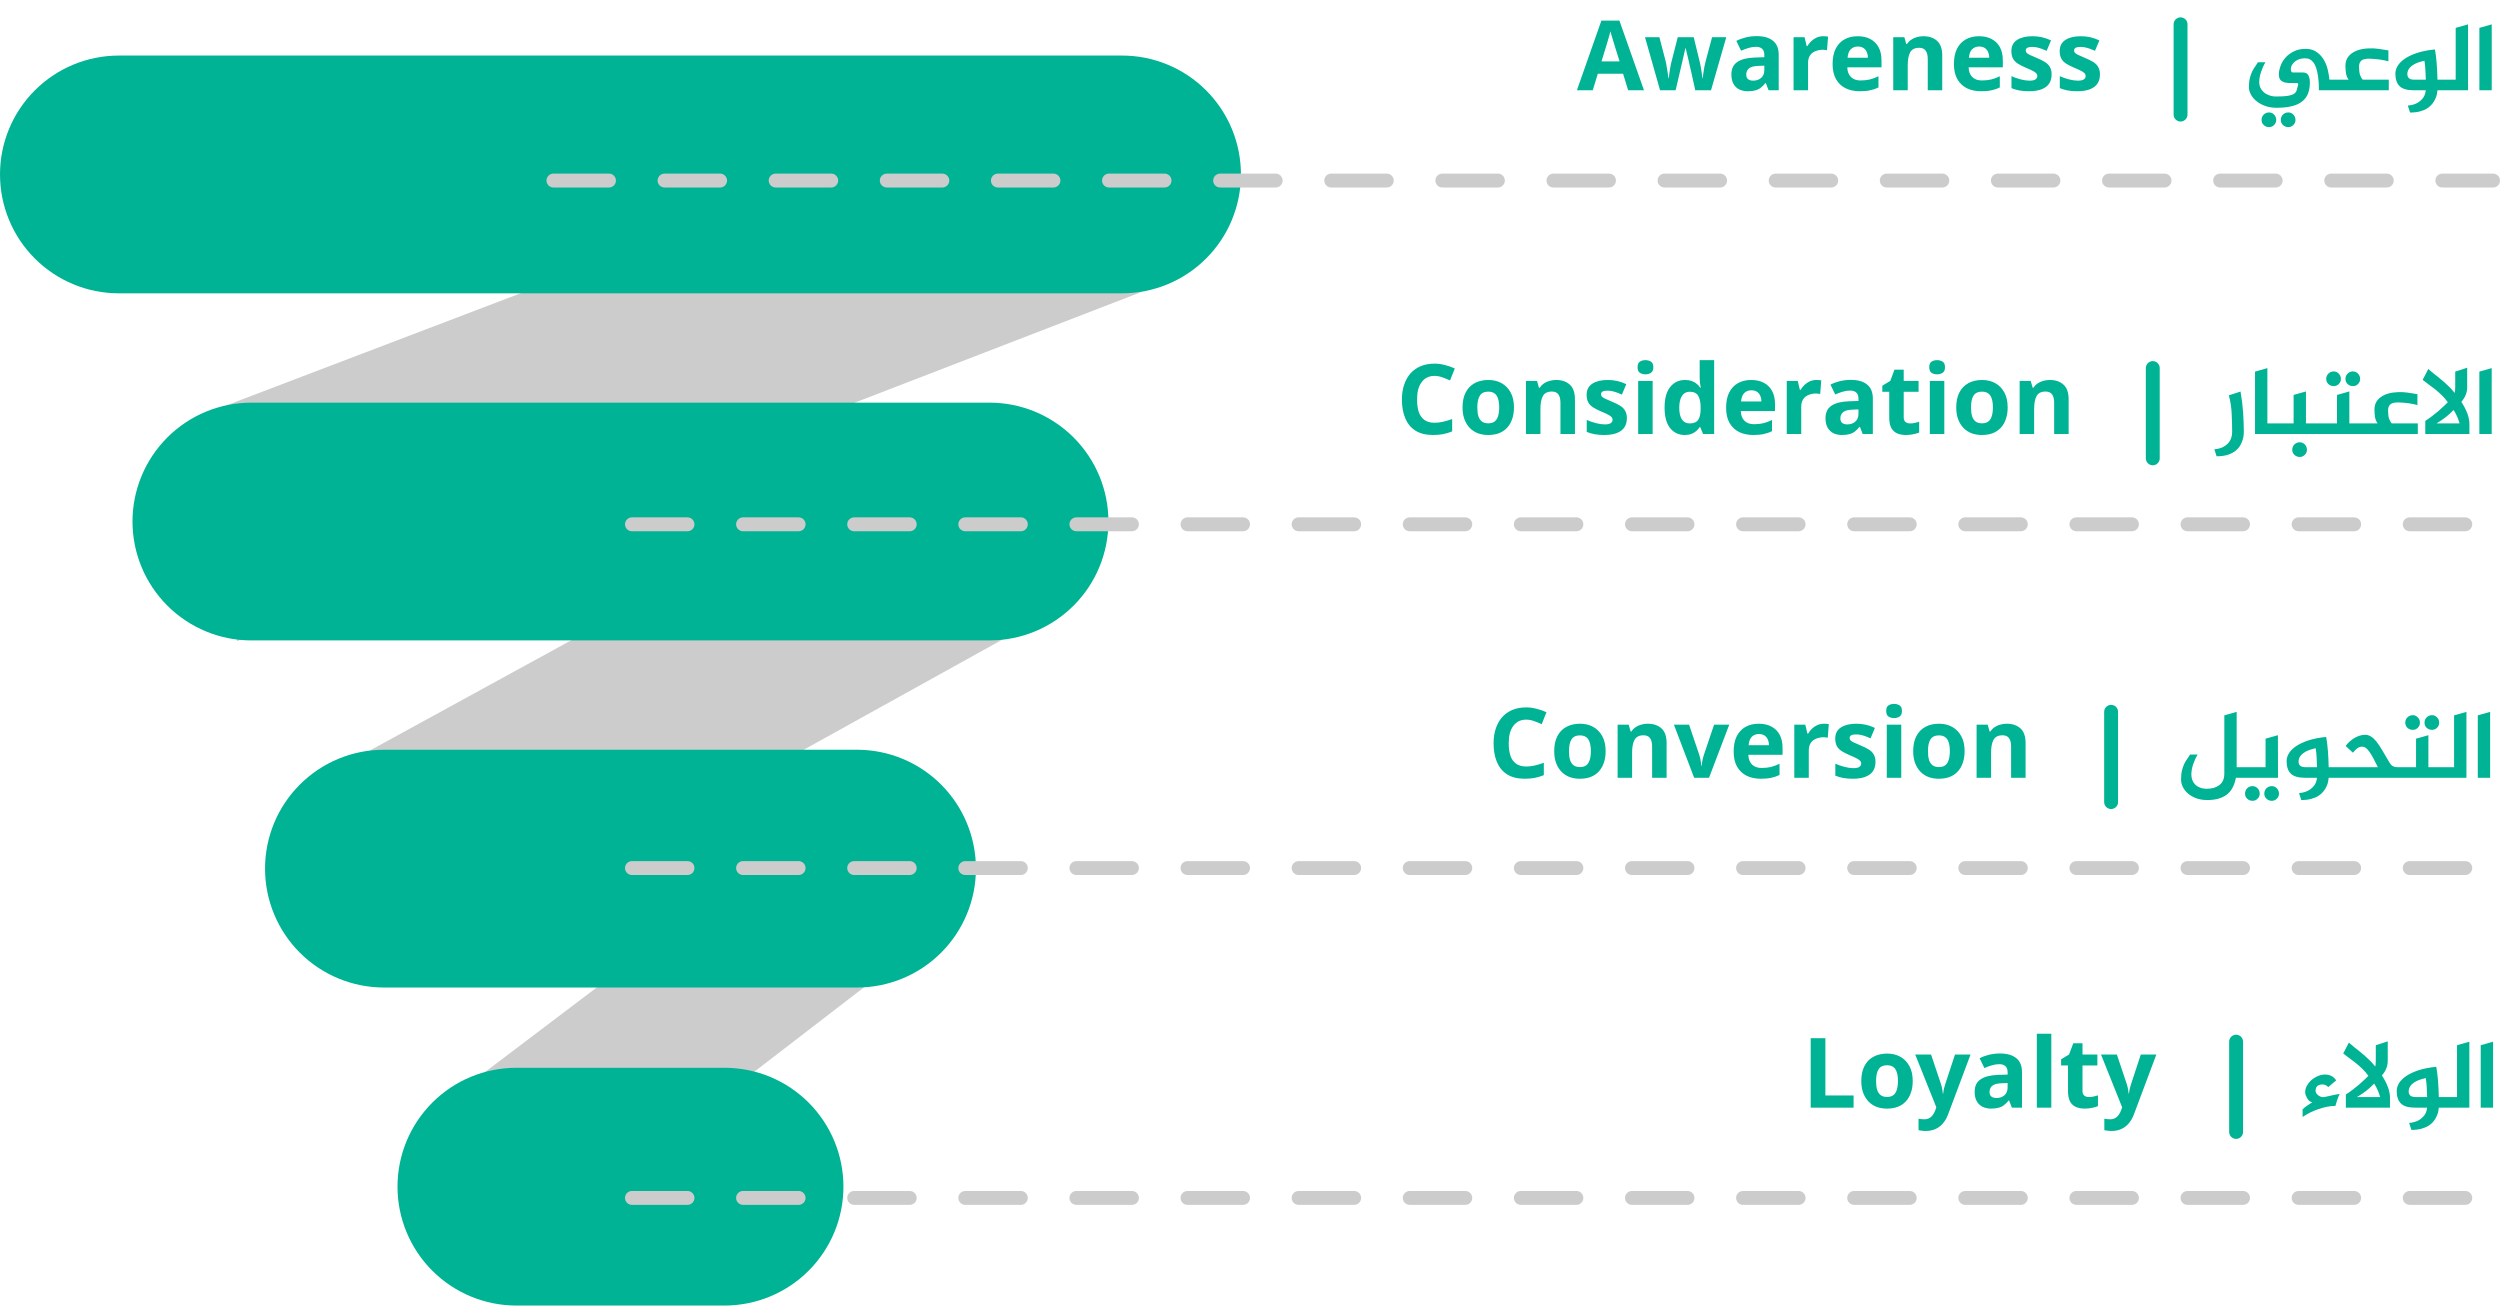 <?xml version="1.0" encoding="UTF-8"?>
<svg xmlns="http://www.w3.org/2000/svg" width="360" height="188" viewBox="0 0 360 188" fill="none">
  <g clip-path="url(#clip0_392_9524)">
    <path d="M163.665 8.428L30.889 59.028L34.123 92.317L164.236 42.098C164.236 42.098 163.785 8.546 163.665 8.428Z" fill="#CCCCCC"></path>
    <path d="M144.245 58.267L51.813 108.867L54.064 142.156L144.643 91.937C144.643 91.937 144.329 58.385 144.245 58.267Z" fill="#CCCCCC"></path>
    <path d="M125.193 112.481L69.695 154.484L71.047 183.245L125.43 141.395C125.43 141.395 125.242 112.576 125.193 112.481Z" fill="#CCCCCC"></path>
    <path d="M17.12 42.24H161.575C166.115 42.24 170.47 40.437 173.681 37.226C176.891 34.015 178.695 29.661 178.695 25.12C178.695 20.58 176.891 16.225 173.681 13.014C170.47 9.804 166.115 8 161.575 8H17.12C12.58 8 8.225 9.804 5.014 13.014C1.804 16.225 0 20.58 0 25.12C0 29.661 1.804 34.015 5.014 37.226C8.225 40.437 12.58 42.24 17.12 42.24Z" fill="#00B395"></path>
    <path d="M36.2 92.222H142.493C147.034 92.222 151.389 90.418 154.599 87.207C157.81 83.997 159.614 79.642 159.614 75.102C159.614 70.561 157.81 66.207 154.599 62.996C151.389 59.785 147.034 57.981 142.493 57.981H36.2C31.659 57.981 27.305 59.785 24.094 62.996C20.883 66.207 19.08 70.561 19.08 75.102C19.08 79.642 20.883 83.997 24.094 87.207C27.305 90.418 31.659 92.222 36.2 92.222Z" fill="#00B395"></path>
    <path d="M55.285 142.203H123.414C127.955 142.203 132.309 140.4 135.52 137.189C138.73 133.978 140.534 129.624 140.534 125.083C140.534 120.543 138.73 116.188 135.52 112.977C132.309 109.767 127.955 107.963 123.414 107.963H55.285C50.744 107.963 46.39 109.767 43.179 112.977C39.968 116.188 38.165 120.543 38.165 125.083C38.165 129.624 39.968 133.978 43.179 137.189C46.39 140.4 50.744 142.203 55.285 142.203Z" fill="#00B395"></path>
    <path d="M74.361 188H104.334C108.875 188 113.23 186.196 116.44 182.986C119.651 179.775 121.455 175.421 121.455 170.88C121.455 166.339 119.651 161.985 116.44 158.774C113.23 155.563 108.875 153.76 104.334 153.76H74.361C69.82 153.76 65.466 155.563 62.255 158.774C59.044 161.985 57.24 166.339 57.24 170.88C57.24 175.421 59.044 179.775 62.255 182.986C65.466 186.196 69.82 188 74.361 188Z" fill="#00B395"></path>
  </g>
  <path d="M234.452 13L233.724 10.62H230.084L229.356 13H227.074L230.602 2.962H233.192L236.734 13H234.452ZM232.492 6.518C232.446 6.359 232.385 6.159 232.31 5.916C232.236 5.673 232.161 5.426 232.086 5.174C232.012 4.922 231.951 4.703 231.904 4.516C231.858 4.703 231.792 4.936 231.708 5.216C231.634 5.487 231.559 5.748 231.484 6C231.419 6.243 231.368 6.415 231.33 6.518L230.616 8.842H233.22L232.492 6.518ZM243.53 10.326C243.493 10.167 243.437 9.934 243.362 9.626C243.297 9.309 243.222 8.973 243.138 8.618C243.054 8.254 242.975 7.923 242.9 7.624C242.826 7.316 242.774 7.092 242.746 6.952H242.69C242.662 7.092 242.611 7.316 242.536 7.624C242.471 7.923 242.396 8.254 242.312 8.618C242.228 8.973 242.149 9.309 242.074 9.626C242 9.943 241.944 10.186 241.906 10.354L241.29 13H239.05L236.88 5.356H238.952L239.834 8.744C239.9 8.977 239.956 9.257 240.002 9.584C240.058 9.911 240.11 10.228 240.156 10.536C240.203 10.835 240.236 11.073 240.254 11.25H240.31C240.32 11.119 240.338 10.947 240.366 10.732C240.394 10.508 240.427 10.279 240.464 10.046C240.511 9.813 240.548 9.603 240.576 9.416C240.614 9.22 240.642 9.089 240.66 9.024L241.598 5.356H243.894L244.79 9.024C244.828 9.155 244.87 9.365 244.916 9.654C244.972 9.943 245.019 10.237 245.056 10.536C245.103 10.835 245.126 11.073 245.126 11.25H245.182C245.201 11.091 245.234 10.863 245.28 10.564C245.327 10.256 245.378 9.934 245.434 9.598C245.5 9.262 245.565 8.977 245.63 8.744L246.54 5.356H248.584L246.386 13H244.118L243.53 10.326ZM252.958 5.202C253.985 5.202 254.769 5.426 255.31 5.874C255.861 6.313 256.136 6.989 256.136 7.904V13H254.68L254.274 11.964H254.218C254.004 12.235 253.78 12.459 253.546 12.636C253.322 12.813 253.061 12.939 252.762 13.014C252.473 13.098 252.114 13.14 251.684 13.14C251.236 13.14 250.83 13.056 250.466 12.888C250.112 12.711 249.832 12.445 249.626 12.09C249.421 11.726 249.318 11.269 249.318 10.718C249.318 9.906 249.603 9.309 250.172 8.926C250.742 8.534 251.596 8.319 252.734 8.282L254.064 8.24V7.904C254.064 7.503 253.957 7.209 253.742 7.022C253.537 6.835 253.248 6.742 252.874 6.742C252.501 6.742 252.137 6.798 251.782 6.91C251.428 7.013 251.073 7.143 250.718 7.302L250.032 5.888C250.443 5.673 250.896 5.505 251.39 5.384C251.894 5.263 252.417 5.202 252.958 5.202ZM253.252 9.486C252.58 9.505 252.114 9.626 251.852 9.85C251.591 10.074 251.46 10.368 251.46 10.732C251.46 11.049 251.554 11.278 251.74 11.418C251.927 11.549 252.17 11.614 252.468 11.614C252.916 11.614 253.294 11.483 253.602 11.222C253.91 10.951 254.064 10.573 254.064 10.088V9.458L253.252 9.486ZM262.542 5.216C262.644 5.216 262.766 5.221 262.906 5.23C263.046 5.239 263.158 5.253 263.242 5.272L263.088 7.232C263.022 7.213 262.924 7.199 262.794 7.19C262.672 7.171 262.565 7.162 262.472 7.162C262.201 7.162 261.94 7.199 261.688 7.274C261.436 7.339 261.207 7.447 261.002 7.596C260.806 7.745 260.647 7.946 260.526 8.198C260.414 8.441 260.358 8.744 260.358 9.108V13H258.272V5.356H259.854L260.162 6.644H260.26C260.409 6.383 260.596 6.145 260.82 5.93C261.044 5.715 261.3 5.543 261.59 5.412C261.888 5.281 262.206 5.216 262.542 5.216ZM267.506 5.216C268.215 5.216 268.822 5.351 269.326 5.622C269.839 5.893 270.236 6.285 270.516 6.798C270.796 7.311 270.936 7.941 270.936 8.688V9.696H266.008C266.026 10.284 266.199 10.746 266.526 11.082C266.862 11.418 267.324 11.586 267.912 11.586C268.406 11.586 268.854 11.539 269.256 11.446C269.657 11.343 270.072 11.189 270.502 10.984V12.594C270.128 12.781 269.732 12.916 269.312 13C268.901 13.093 268.402 13.14 267.814 13.14C267.048 13.14 266.372 13 265.784 12.72C265.196 12.431 264.734 11.997 264.398 11.418C264.062 10.839 263.894 10.111 263.894 9.234C263.894 8.338 264.043 7.596 264.342 7.008C264.65 6.411 265.074 5.963 265.616 5.664C266.157 5.365 266.787 5.216 267.506 5.216ZM267.52 6.7C267.118 6.7 266.782 6.831 266.512 7.092C266.25 7.353 266.096 7.759 266.05 8.31H268.976C268.976 8.002 268.92 7.727 268.808 7.484C268.705 7.241 268.546 7.05 268.332 6.91C268.117 6.77 267.846 6.7 267.52 6.7ZM276.967 5.216C277.788 5.216 278.446 5.44 278.941 5.888C279.436 6.327 279.683 7.036 279.683 8.016V13H277.597V8.534C277.597 7.983 277.499 7.573 277.303 7.302C277.107 7.022 276.794 6.882 276.365 6.882C275.73 6.882 275.296 7.101 275.063 7.54C274.83 7.969 274.713 8.59 274.713 9.402V13H272.627V5.356H274.223L274.503 6.336H274.615C274.783 6.075 274.988 5.865 275.231 5.706C275.474 5.538 275.744 5.417 276.043 5.342C276.342 5.258 276.65 5.216 276.967 5.216ZM284.978 5.216C285.688 5.216 286.294 5.351 286.798 5.622C287.312 5.893 287.708 6.285 287.988 6.798C288.268 7.311 288.408 7.941 288.408 8.688V9.696H283.48C283.499 10.284 283.672 10.746 283.998 11.082C284.334 11.418 284.796 11.586 285.384 11.586C285.879 11.586 286.327 11.539 286.728 11.446C287.13 11.343 287.545 11.189 287.974 10.984V12.594C287.601 12.781 287.204 12.916 286.784 13C286.374 13.093 285.874 13.14 285.286 13.14C284.521 13.14 283.844 13 283.256 12.72C282.668 12.431 282.206 11.997 281.87 11.418C281.534 10.839 281.366 10.111 281.366 9.234C281.366 8.338 281.516 7.596 281.814 7.008C282.122 6.411 282.547 5.963 283.088 5.664C283.63 5.365 284.26 5.216 284.978 5.216ZM284.992 6.7C284.591 6.7 284.255 6.831 283.984 7.092C283.723 7.353 283.569 7.759 283.522 8.31H286.448C286.448 8.002 286.392 7.727 286.28 7.484C286.178 7.241 286.019 7.05 285.804 6.91C285.59 6.77 285.319 6.7 284.992 6.7ZM295.434 10.732C295.434 11.245 295.312 11.684 295.07 12.048C294.827 12.403 294.463 12.673 293.978 12.86C293.492 13.047 292.89 13.14 292.172 13.14C291.64 13.14 291.182 13.103 290.8 13.028C290.417 12.963 290.034 12.851 289.652 12.692V10.97C290.062 11.157 290.506 11.311 290.982 11.432C291.458 11.553 291.878 11.614 292.242 11.614C292.652 11.614 292.942 11.553 293.11 11.432C293.287 11.311 293.376 11.152 293.376 10.956C293.376 10.825 293.338 10.709 293.264 10.606C293.198 10.503 293.049 10.387 292.816 10.256C292.582 10.125 292.218 9.957 291.724 9.752C291.248 9.547 290.856 9.346 290.548 9.15C290.24 8.945 290.011 8.702 289.862 8.422C289.712 8.133 289.638 7.773 289.638 7.344C289.638 6.635 289.913 6.103 290.464 5.748C291.014 5.393 291.747 5.216 292.662 5.216C293.138 5.216 293.59 5.263 294.02 5.356C294.449 5.449 294.892 5.603 295.35 5.818L294.72 7.316C294.468 7.204 294.225 7.106 293.992 7.022C293.758 6.938 293.53 6.873 293.306 6.826C293.091 6.779 292.867 6.756 292.634 6.756C292.326 6.756 292.092 6.798 291.934 6.882C291.784 6.966 291.71 7.092 291.71 7.26C291.71 7.381 291.747 7.493 291.822 7.596C291.906 7.689 292.06 7.792 292.284 7.904C292.517 8.016 292.858 8.165 293.306 8.352C293.744 8.529 294.122 8.716 294.44 8.912C294.757 9.099 295 9.337 295.168 9.626C295.345 9.906 295.434 10.275 295.434 10.732ZM302.393 10.732C302.393 11.245 302.271 11.684 302.029 12.048C301.786 12.403 301.422 12.673 300.937 12.86C300.451 13.047 299.849 13.14 299.131 13.14C298.599 13.14 298.141 13.103 297.759 13.028C297.376 12.963 296.993 12.851 296.611 12.692V10.97C297.021 11.157 297.465 11.311 297.941 11.432C298.417 11.553 298.837 11.614 299.201 11.614C299.611 11.614 299.901 11.553 300.069 11.432C300.246 11.311 300.335 11.152 300.335 10.956C300.335 10.825 300.297 10.709 300.223 10.606C300.157 10.503 300.008 10.387 299.775 10.256C299.541 10.125 299.177 9.957 298.683 9.752C298.207 9.547 297.815 9.346 297.507 9.15C297.199 8.945 296.97 8.702 296.821 8.422C296.671 8.133 296.597 7.773 296.597 7.344C296.597 6.635 296.872 6.103 297.423 5.748C297.973 5.393 298.706 5.216 299.621 5.216C300.097 5.216 300.549 5.263 300.979 5.356C301.408 5.449 301.851 5.603 302.309 5.818L301.679 7.316C301.427 7.204 301.184 7.106 300.951 7.022C300.717 6.938 300.489 6.873 300.265 6.826C300.05 6.779 299.826 6.756 299.593 6.756C299.285 6.756 299.051 6.798 298.893 6.882C298.743 6.966 298.669 7.092 298.669 7.26C298.669 7.381 298.706 7.493 298.781 7.596C298.865 7.689 299.019 7.792 299.243 7.904C299.476 8.016 299.817 8.165 300.265 8.352C300.703 8.529 301.081 8.716 301.399 8.912C301.716 9.099 301.959 9.337 302.127 9.626C302.304 9.906 302.393 10.275 302.393 10.732Z" fill="#00B395"></path>
  <line x1="314" y1="3.5" x2="314" y2="16.5" stroke="#00B395" stroke-width="2" stroke-linecap="round"></line>
  <path d="M332.02 7.036C332.645 7.036 333.168 7.185 333.588 7.484C334.017 7.783 334.363 8.156 334.624 8.604C334.885 9.043 335.077 9.523 335.198 10.046C335.319 10.559 335.399 11.035 335.436 11.474H336.598V13H333.924C333.924 12.235 333.887 11.591 333.812 11.068C333.737 10.536 333.639 10.097 333.518 9.752C333.397 9.407 333.261 9.145 333.112 8.968C332.963 8.781 332.809 8.646 332.65 8.562C332.501 8.478 332.361 8.431 332.23 8.422C332.099 8.403 331.987 8.394 331.894 8.394C331.586 8.394 331.306 8.441 331.054 8.534C330.811 8.627 330.601 8.749 330.424 8.898C330.256 9.047 330.121 9.215 330.018 9.402C329.925 9.589 329.878 9.775 329.878 9.962C329.878 10.055 329.897 10.158 329.934 10.27C329.981 10.382 330.079 10.438 330.228 10.438H331.628C331.768 10.438 331.899 10.461 332.02 10.508C332.141 10.545 332.244 10.62 332.328 10.732C332.421 10.844 332.491 10.993 332.538 11.18C332.594 11.367 332.622 11.6 332.622 11.88C332.622 13.14 332.239 14.059 331.474 14.638C330.718 15.226 329.509 15.52 327.848 15.52C327.232 15.52 326.677 15.431 326.182 15.254C325.687 15.077 325.267 14.843 324.922 14.554C324.577 14.274 324.311 13.957 324.124 13.602C323.937 13.257 323.844 12.911 323.844 12.566C323.844 12.043 323.891 11.595 323.984 11.222C324.087 10.839 324.203 10.513 324.334 10.242C324.474 9.971 324.619 9.738 324.768 9.542C324.917 9.337 325.043 9.145 325.146 8.968H326.224C325.981 9.369 325.771 9.831 325.594 10.354C325.417 10.877 325.328 11.381 325.328 11.866C325.328 12.118 325.379 12.365 325.482 12.608C325.594 12.851 325.753 13.065 325.958 13.252C326.173 13.448 326.429 13.602 326.728 13.714C327.036 13.835 327.386 13.896 327.778 13.896C328.515 13.896 329.08 13.863 329.472 13.798C329.864 13.733 330.153 13.635 330.34 13.504C330.536 13.373 330.662 13.205 330.718 13C330.783 12.785 330.853 12.533 330.928 12.244C330.937 12.216 330.942 12.179 330.942 12.132C330.942 12.02 330.867 11.964 330.718 11.964H330.004C329.64 11.964 329.337 11.941 329.094 11.894C328.861 11.838 328.674 11.759 328.534 11.656C328.394 11.544 328.296 11.413 328.24 11.264C328.184 11.105 328.156 10.928 328.156 10.732C328.156 10.368 328.231 9.971 328.38 9.542C328.529 9.103 328.763 8.702 329.08 8.338C329.397 7.965 329.799 7.657 330.284 7.414C330.769 7.162 331.348 7.036 332.02 7.036ZM325.664 17.27C325.664 16.971 325.767 16.715 325.972 16.5C326.187 16.295 326.443 16.192 326.742 16.192C327.031 16.192 327.274 16.295 327.47 16.5C327.675 16.715 327.778 16.971 327.778 17.27C327.778 17.559 327.675 17.802 327.47 17.998C327.274 18.203 327.031 18.306 326.742 18.306C326.443 18.306 326.187 18.203 325.972 17.998C325.767 17.802 325.664 17.559 325.664 17.27ZM328.436 17.27C328.436 16.971 328.539 16.715 328.744 16.5C328.959 16.295 329.215 16.192 329.514 16.192C329.803 16.192 330.046 16.295 330.242 16.5C330.447 16.715 330.55 16.971 330.55 17.27C330.55 17.559 330.447 17.802 330.242 17.998C330.046 18.203 329.803 18.306 329.514 18.306C329.215 18.306 328.959 18.203 328.744 17.998C328.539 17.802 328.436 17.559 328.436 17.27ZM335.965 11.474H338.205C338.018 11.231 337.892 10.937 337.827 10.592C337.771 10.237 337.743 9.864 337.743 9.472C337.743 8.716 338.046 8.119 338.653 7.68C339.269 7.232 340.113 6.994 341.187 6.966C341.579 6.947 342.022 6.971 342.517 7.036C343.011 7.101 343.483 7.176 343.931 7.26V8.828C343.791 8.791 343.613 8.749 343.399 8.702C343.193 8.655 342.965 8.613 342.713 8.576C342.47 8.539 342.213 8.511 341.943 8.492C341.681 8.464 341.425 8.45 341.173 8.45C340.967 8.45 340.776 8.464 340.599 8.492C340.421 8.52 340.263 8.576 340.123 8.66C339.992 8.744 339.889 8.861 339.815 9.01C339.74 9.159 339.703 9.351 339.703 9.584C339.703 10.088 339.749 10.489 339.843 10.788C339.945 11.077 340.076 11.306 340.235 11.474H343.987V13H335.965V11.474ZM347.048 16.206L346.726 15.198C347.165 15.17 347.566 15.072 347.93 14.904C348.238 14.764 348.527 14.545 348.798 14.246C349.078 13.957 349.251 13.541 349.316 13H347.566C346.614 13 345.937 12.799 345.536 12.398C345.135 11.997 344.934 11.399 344.934 10.606C344.934 10.223 345.046 9.845 345.27 9.472C345.503 9.099 345.853 8.753 346.32 8.436C346.796 8.119 347.389 7.843 348.098 7.61C348.817 7.377 349.661 7.213 350.632 7.12C350.744 7.736 350.828 8.408 350.884 9.136C350.94 9.864 350.977 10.643 350.996 11.474H352.214V13H350.996C350.987 13.159 350.959 13.35 350.912 13.574C350.865 13.798 350.786 14.027 350.674 14.26C350.571 14.493 350.427 14.727 350.24 14.96C350.063 15.193 349.829 15.403 349.54 15.59C349.251 15.777 348.901 15.926 348.49 16.038C348.089 16.15 347.608 16.206 347.048 16.206ZM349.316 11.474C349.307 11.026 349.288 10.573 349.26 10.116C349.241 9.659 349.195 9.201 349.12 8.744C348.765 8.819 348.439 8.912 348.14 9.024C347.841 9.136 347.585 9.271 347.37 9.43C347.155 9.579 346.983 9.757 346.852 9.962C346.731 10.167 346.665 10.396 346.656 10.648C346.656 10.919 346.735 11.124 346.894 11.264C347.053 11.404 347.309 11.474 347.664 11.474H349.316ZM351.756 11.474H353.618V4.012L355.396 3.508V13H351.756V11.474ZM358.809 3.508V13H357.031V4.012L358.809 3.508Z" fill="#00B395"></path>
  <line x1="79.695" y1="26" x2="359" y2="26" stroke="#CCCCCC" stroke-width="2" stroke-linecap="round" stroke-dasharray="8 8"></line>
  <path d="M206.564 54.128C206.162 54.128 205.803 54.207 205.486 54.366C205.178 54.525 204.916 54.753 204.702 55.052C204.487 55.341 204.324 55.696 204.212 56.116C204.109 56.536 204.058 57.007 204.058 57.53C204.058 58.239 204.142 58.846 204.31 59.35C204.487 59.845 204.762 60.223 205.136 60.484C205.509 60.745 205.985 60.876 206.564 60.876C206.974 60.876 207.38 60.829 207.782 60.736C208.192 60.643 208.636 60.512 209.112 60.344V62.122C208.673 62.299 208.239 62.43 207.81 62.514C207.38 62.598 206.9 62.64 206.368 62.64C205.341 62.64 204.492 62.43 203.82 62.01C203.157 61.581 202.667 60.983 202.35 60.218C202.032 59.443 201.874 58.543 201.874 57.516C201.874 56.76 201.976 56.069 202.182 55.444C202.387 54.809 202.686 54.263 203.078 53.806C203.479 53.349 203.969 52.994 204.548 52.742C205.136 52.49 205.808 52.364 206.564 52.364C207.058 52.364 207.553 52.429 208.048 52.56C208.552 52.681 209.032 52.849 209.49 53.064L208.804 54.786C208.43 54.609 208.052 54.455 207.67 54.324C207.296 54.193 206.928 54.128 206.564 54.128ZM218.012 58.664C218.012 59.299 217.923 59.863 217.746 60.358C217.578 60.853 217.33 61.273 217.004 61.618C216.686 61.954 216.299 62.211 215.842 62.388C215.384 62.556 214.866 62.64 214.288 62.64C213.756 62.64 213.261 62.556 212.804 62.388C212.356 62.211 211.968 61.954 211.642 61.618C211.315 61.273 211.058 60.853 210.872 60.358C210.694 59.863 210.606 59.299 210.606 58.664C210.606 57.815 210.755 57.101 211.054 56.522C211.352 55.934 211.782 55.486 212.342 55.178C212.902 54.87 213.564 54.716 214.33 54.716C215.048 54.716 215.683 54.87 216.234 55.178C216.784 55.486 217.218 55.934 217.536 56.522C217.853 57.101 218.012 57.815 218.012 58.664ZM212.734 58.664C212.734 59.168 212.785 59.593 212.888 59.938C213 60.274 213.172 60.531 213.406 60.708C213.639 60.876 213.942 60.96 214.316 60.96C214.689 60.96 214.988 60.876 215.212 60.708C215.445 60.531 215.613 60.274 215.716 59.938C215.828 59.593 215.884 59.168 215.884 58.664C215.884 58.16 215.828 57.74 215.716 57.404C215.613 57.068 215.445 56.816 215.212 56.648C214.978 56.48 214.675 56.396 214.302 56.396C213.751 56.396 213.35 56.587 213.098 56.97C212.855 57.343 212.734 57.908 212.734 58.664ZM224.076 54.716C224.897 54.716 225.555 54.94 226.05 55.388C226.544 55.827 226.792 56.536 226.792 57.516V62.5H224.706V58.034C224.706 57.483 224.608 57.073 224.412 56.802C224.216 56.522 223.903 56.382 223.474 56.382C222.839 56.382 222.405 56.601 222.172 57.04C221.938 57.469 221.822 58.09 221.822 58.902V62.5H219.736V54.856H221.332L221.612 55.836H221.724C221.892 55.575 222.097 55.365 222.34 55.206C222.582 55.038 222.853 54.917 223.152 54.842C223.45 54.758 223.758 54.716 224.076 54.716ZM234.271 60.232C234.271 60.745 234.149 61.184 233.907 61.548C233.664 61.903 233.3 62.173 232.815 62.36C232.329 62.547 231.727 62.64 231.009 62.64C230.477 62.64 230.019 62.603 229.637 62.528C229.254 62.463 228.871 62.351 228.489 62.192V60.47C228.899 60.657 229.343 60.811 229.819 60.932C230.295 61.053 230.715 61.114 231.079 61.114C231.489 61.114 231.779 61.053 231.947 60.932C232.124 60.811 232.213 60.652 232.213 60.456C232.213 60.325 232.175 60.209 232.101 60.106C232.035 60.003 231.886 59.887 231.653 59.756C231.419 59.625 231.055 59.457 230.561 59.252C230.085 59.047 229.693 58.846 229.385 58.65C229.077 58.445 228.848 58.202 228.699 57.922C228.549 57.633 228.475 57.273 228.475 56.844C228.475 56.135 228.75 55.603 229.301 55.248C229.851 54.893 230.584 54.716 231.499 54.716C231.975 54.716 232.427 54.763 232.857 54.856C233.286 54.949 233.729 55.103 234.187 55.318L233.557 56.816C233.305 56.704 233.062 56.606 232.829 56.522C232.595 56.438 232.367 56.373 232.143 56.326C231.928 56.279 231.704 56.256 231.471 56.256C231.163 56.256 230.929 56.298 230.771 56.382C230.621 56.466 230.547 56.592 230.547 56.76C230.547 56.881 230.584 56.993 230.659 57.096C230.743 57.189 230.897 57.292 231.121 57.404C231.354 57.516 231.695 57.665 232.143 57.852C232.581 58.029 232.959 58.216 233.277 58.412C233.594 58.599 233.837 58.837 234.005 59.126C234.182 59.406 234.271 59.775 234.271 60.232ZM237.982 54.856V62.5H235.896V54.856H237.982ZM236.946 51.86C237.254 51.86 237.52 51.935 237.744 52.084C237.968 52.224 238.08 52.49 238.08 52.882C238.08 53.265 237.968 53.531 237.744 53.68C237.52 53.829 237.254 53.904 236.946 53.904C236.628 53.904 236.358 53.829 236.134 53.68C235.919 53.531 235.812 53.265 235.812 52.882C235.812 52.49 235.919 52.224 236.134 52.084C236.358 51.935 236.628 51.86 236.946 51.86ZM242.583 62.64C241.734 62.64 241.039 62.309 240.497 61.646C239.965 60.974 239.699 59.989 239.699 58.692C239.699 57.385 239.97 56.396 240.511 55.724C241.053 55.052 241.762 54.716 242.639 54.716C243.003 54.716 243.325 54.767 243.605 54.87C243.885 54.963 244.123 55.094 244.319 55.262C244.525 55.43 244.697 55.621 244.837 55.836H244.907C244.879 55.687 244.847 55.472 244.809 55.192C244.772 54.903 244.753 54.609 244.753 54.31V51.86H246.839V62.5H245.243L244.837 61.506H244.753C244.623 61.711 244.455 61.903 244.249 62.08C244.053 62.248 243.82 62.383 243.549 62.486C243.279 62.589 242.957 62.64 242.583 62.64ZM243.311 60.974C243.89 60.974 244.296 60.806 244.529 60.47C244.763 60.125 244.884 59.611 244.893 58.93V58.706C244.893 57.959 244.777 57.39 244.543 56.998C244.319 56.606 243.899 56.41 243.283 56.41C242.826 56.41 242.467 56.611 242.205 57.012C241.944 57.404 241.813 57.973 241.813 58.72C241.813 59.467 241.944 60.031 242.205 60.414C242.467 60.787 242.835 60.974 243.311 60.974ZM252.171 54.716C252.88 54.716 253.487 54.851 253.991 55.122C254.504 55.393 254.901 55.785 255.181 56.298C255.461 56.811 255.601 57.441 255.601 58.188V59.196H250.673C250.691 59.784 250.864 60.246 251.191 60.582C251.527 60.918 251.989 61.086 252.577 61.086C253.071 61.086 253.519 61.039 253.921 60.946C254.322 60.843 254.737 60.689 255.167 60.484V62.094C254.793 62.281 254.397 62.416 253.977 62.5C253.566 62.593 253.067 62.64 252.479 62.64C251.713 62.64 251.037 62.5 250.449 62.22C249.861 61.931 249.399 61.497 249.063 60.918C248.727 60.339 248.559 59.611 248.559 58.734C248.559 57.838 248.708 57.096 249.007 56.508C249.315 55.911 249.739 55.463 250.281 55.164C250.822 54.865 251.452 54.716 252.171 54.716ZM252.185 56.2C251.783 56.2 251.447 56.331 251.177 56.592C250.915 56.853 250.761 57.259 250.715 57.81H253.641C253.641 57.502 253.585 57.227 253.473 56.984C253.37 56.741 253.211 56.55 252.997 56.41C252.782 56.27 252.511 56.2 252.185 56.2ZM261.562 54.716C261.665 54.716 261.786 54.721 261.926 54.73C262.066 54.739 262.178 54.753 262.262 54.772L262.108 56.732C262.043 56.713 261.945 56.699 261.814 56.69C261.693 56.671 261.586 56.662 261.492 56.662C261.222 56.662 260.96 56.699 260.708 56.774C260.456 56.839 260.228 56.947 260.022 57.096C259.826 57.245 259.668 57.446 259.546 57.698C259.434 57.941 259.378 58.244 259.378 58.608V62.5H257.292V54.856H258.874L259.182 56.144H259.28C259.43 55.883 259.616 55.645 259.84 55.43C260.064 55.215 260.321 55.043 260.61 54.912C260.909 54.781 261.226 54.716 261.562 54.716ZM266.512 54.702C267.539 54.702 268.323 54.926 268.864 55.374C269.415 55.813 269.69 56.489 269.69 57.404V62.5H268.234L267.828 61.464H267.772C267.558 61.735 267.334 61.959 267.1 62.136C266.876 62.313 266.615 62.439 266.316 62.514C266.027 62.598 265.668 62.64 265.238 62.64C264.79 62.64 264.384 62.556 264.02 62.388C263.666 62.211 263.386 61.945 263.18 61.59C262.975 61.226 262.872 60.769 262.872 60.218C262.872 59.406 263.157 58.809 263.726 58.426C264.296 58.034 265.15 57.819 266.288 57.782L267.618 57.74V57.404C267.618 57.003 267.511 56.709 267.296 56.522C267.091 56.335 266.802 56.242 266.428 56.242C266.055 56.242 265.691 56.298 265.336 56.41C264.982 56.513 264.627 56.643 264.272 56.802L263.586 55.388C263.997 55.173 264.45 55.005 264.944 54.884C265.448 54.763 265.971 54.702 266.512 54.702ZM266.806 58.986C266.134 59.005 265.668 59.126 265.406 59.35C265.145 59.574 265.014 59.868 265.014 60.232C265.014 60.549 265.108 60.778 265.294 60.918C265.481 61.049 265.724 61.114 266.022 61.114C266.47 61.114 266.848 60.983 267.156 60.722C267.464 60.451 267.618 60.073 267.618 59.588V58.958L266.806 58.986ZM275.045 60.974C275.279 60.974 275.503 60.951 275.717 60.904C275.932 60.857 276.147 60.801 276.361 60.736V62.29C276.137 62.383 275.857 62.463 275.521 62.528C275.195 62.603 274.835 62.64 274.443 62.64C273.986 62.64 273.575 62.565 273.211 62.416C272.857 62.267 272.572 62.01 272.357 61.646C272.152 61.273 272.049 60.759 272.049 60.106V56.424H271.055V55.542L272.203 54.842L272.805 53.232H274.135V54.856H276.277V56.424H274.135V60.106C274.135 60.395 274.219 60.615 274.387 60.764C274.555 60.904 274.775 60.974 275.045 60.974ZM279.982 54.856V62.5H277.896V54.856H279.982ZM278.946 51.86C279.254 51.86 279.52 51.935 279.744 52.084C279.968 52.224 280.08 52.49 280.08 52.882C280.08 53.265 279.968 53.531 279.744 53.68C279.52 53.829 279.254 53.904 278.946 53.904C278.628 53.904 278.358 53.829 278.134 53.68C277.919 53.531 277.812 53.265 277.812 52.882C277.812 52.49 277.919 52.224 278.134 52.084C278.358 51.935 278.628 51.86 278.946 51.86ZM289.105 58.664C289.105 59.299 289.017 59.863 288.839 60.358C288.671 60.853 288.424 61.273 288.097 61.618C287.78 61.954 287.393 62.211 286.935 62.388C286.478 62.556 285.96 62.64 285.381 62.64C284.849 62.64 284.355 62.556 283.897 62.388C283.449 62.211 283.062 61.954 282.735 61.618C282.409 61.273 282.152 60.853 281.965 60.358C281.788 59.863 281.699 59.299 281.699 58.664C281.699 57.815 281.849 57.101 282.147 56.522C282.446 55.934 282.875 55.486 283.435 55.178C283.995 54.87 284.658 54.716 285.423 54.716C286.142 54.716 286.777 54.87 287.327 55.178C287.878 55.486 288.312 55.934 288.629 56.522C288.947 57.101 289.105 57.815 289.105 58.664ZM283.827 58.664C283.827 59.168 283.879 59.593 283.981 59.938C284.093 60.274 284.266 60.531 284.499 60.708C284.733 60.876 285.036 60.96 285.409 60.96C285.783 60.96 286.081 60.876 286.305 60.708C286.539 60.531 286.707 60.274 286.809 59.938C286.921 59.593 286.977 59.168 286.977 58.664C286.977 58.16 286.921 57.74 286.809 57.404C286.707 57.068 286.539 56.816 286.305 56.648C286.072 56.48 285.769 56.396 285.395 56.396C284.845 56.396 284.443 56.587 284.191 56.97C283.949 57.343 283.827 57.908 283.827 58.664ZM295.169 54.716C295.991 54.716 296.649 54.94 297.143 55.388C297.638 55.827 297.885 56.536 297.885 57.516V62.5H295.799V58.034C295.799 57.483 295.701 57.073 295.505 56.802C295.309 56.522 294.997 56.382 294.567 56.382C293.933 56.382 293.499 56.601 293.265 57.04C293.032 57.469 292.915 58.09 292.915 58.902V62.5H290.829V54.856H292.425L292.705 55.836H292.817C292.985 55.575 293.191 55.365 293.433 55.206C293.676 55.038 293.947 54.917 294.245 54.842C294.544 54.758 294.852 54.716 295.169 54.716Z" fill="#00B395"></path>
  <line x1="310" y1="53" x2="310" y2="66" stroke="#00B395" stroke-width="2" stroke-linecap="round"></line>
  <path d="M322.634 56.382C322.82 57.427 322.946 58.449 323.012 59.448C323.077 60.437 323.11 61.319 323.11 62.094C323.11 62.159 323.105 62.295 323.096 62.5C323.086 62.705 323.049 62.939 322.984 63.2C322.918 63.471 322.806 63.751 322.648 64.04C322.498 64.339 322.279 64.609 321.99 64.852C321.7 65.104 321.327 65.309 320.87 65.468C320.422 65.627 319.862 65.706 319.19 65.706L318.868 64.698C319.344 64.661 319.768 64.549 320.142 64.362C320.3 64.278 320.454 64.175 320.604 64.054C320.762 63.933 320.902 63.783 321.024 63.606C321.145 63.438 321.243 63.233 321.318 62.99C321.392 62.757 321.43 62.486 321.43 62.178C321.43 61.329 321.406 60.461 321.36 59.574C321.322 58.678 321.187 57.796 320.954 56.928L322.634 56.382ZM324.724 53.512L326.502 53.008V60.974H328.07V62.5H324.724V53.512ZM327.648 60.974H330.28V56.872L332.058 56.368V60.974H334.312V62.5H327.648V60.974ZM330.084 64.768C330.084 64.469 330.187 64.213 330.392 63.998C330.607 63.793 330.864 63.69 331.162 63.69C331.452 63.69 331.694 63.793 331.89 63.998C332.096 64.213 332.198 64.469 332.198 64.768C332.198 65.057 332.096 65.3 331.89 65.496C331.694 65.701 331.452 65.804 331.162 65.804C330.864 65.804 330.607 65.701 330.392 65.496C330.187 65.3 330.084 65.057 330.084 64.768ZM333.896 60.974H336.528V56.872L338.306 56.368V60.974H340.56V62.5H333.896V60.974ZM334.974 54.562C334.974 54.263 335.077 54.011 335.282 53.806C335.497 53.591 335.754 53.484 336.052 53.484C336.342 53.484 336.584 53.591 336.78 53.806C336.986 54.011 337.088 54.263 337.088 54.562C337.088 54.851 336.986 55.099 336.78 55.304C336.584 55.5 336.342 55.598 336.052 55.598C335.754 55.598 335.497 55.5 335.282 55.304C335.077 55.099 334.974 54.851 334.974 54.562ZM337.746 54.562C337.746 54.263 337.849 54.011 338.054 53.806C338.269 53.591 338.526 53.484 338.824 53.484C339.114 53.484 339.356 53.591 339.552 53.806C339.758 54.011 339.86 54.263 339.86 54.562C339.86 54.851 339.758 55.099 339.552 55.304C339.356 55.5 339.114 55.598 338.824 55.598C338.526 55.598 338.269 55.5 338.054 55.304C337.849 55.099 337.746 54.851 337.746 54.562ZM340.144 60.974H342.384C342.198 60.731 342.072 60.437 342.006 60.092C341.95 59.737 341.922 59.364 341.922 58.972C341.922 58.216 342.226 57.619 342.832 57.18C343.448 56.732 344.293 56.494 345.366 56.466C345.758 56.447 346.202 56.471 346.696 56.536C347.191 56.601 347.662 56.676 348.11 56.76V58.328C347.97 58.291 347.793 58.249 347.578 58.202C347.373 58.155 347.144 58.113 346.892 58.076C346.65 58.039 346.393 58.011 346.122 57.992C345.861 57.964 345.604 57.95 345.352 57.95C345.147 57.95 344.956 57.964 344.778 57.992C344.601 58.02 344.442 58.076 344.302 58.16C344.172 58.244 344.069 58.361 343.994 58.51C343.92 58.659 343.882 58.851 343.882 59.084C343.882 59.588 343.929 59.989 344.022 60.288C344.125 60.577 344.256 60.806 344.414 60.974H348.166V62.5H340.144V60.974ZM349.674 53.134C349.907 53.349 350.182 53.582 350.5 53.834C350.826 54.077 351.158 54.343 351.494 54.632C351.839 54.912 352.18 55.215 352.516 55.542C352.861 55.859 353.174 56.2 353.454 56.564C353.519 56.489 353.552 56.214 353.552 55.738V53.512L355.274 52.952V55.78C355.274 56.527 354.994 57.222 354.434 57.866C355.208 59.061 355.596 60.125 355.596 61.058V62.5H349.24V60.61C349.585 60.386 349.916 60.153 350.234 59.91C350.56 59.658 350.864 59.415 351.144 59.182C351.424 58.939 351.676 58.711 351.9 58.496C352.133 58.272 352.329 58.081 352.488 57.922C352.226 57.558 351.937 57.222 351.62 56.914C351.302 56.606 350.98 56.321 350.654 56.06C350.327 55.799 350.005 55.556 349.688 55.332C349.38 55.108 349.104 54.898 348.862 54.702L349.674 53.134ZM354.182 60.974C354.154 60.862 354.112 60.731 354.056 60.582C354.009 60.423 353.948 60.26 353.874 60.092C353.799 59.915 353.715 59.737 353.622 59.56C353.528 59.373 353.426 59.201 353.314 59.042C353.118 59.238 352.931 59.42 352.754 59.588C352.576 59.747 352.39 59.905 352.194 60.064C352.007 60.213 351.802 60.363 351.578 60.512C351.363 60.652 351.12 60.806 350.85 60.974H354.182ZM358.805 53.008V62.5H357.027V53.512L358.805 53.008Z" fill="#00B395"></path>
  <line x1="91" y1="75.5" x2="359" y2="75.5" stroke="#CCCCCC" stroke-width="2" stroke-linecap="round" stroke-dasharray="8 8"></line>
  <path d="M219.764 103.628C219.362 103.628 219.003 103.707 218.686 103.866C218.378 104.025 218.116 104.253 217.902 104.552C217.687 104.841 217.524 105.196 217.412 105.616C217.309 106.036 217.258 106.507 217.258 107.03C217.258 107.739 217.342 108.346 217.51 108.85C217.687 109.345 217.962 109.723 218.336 109.984C218.709 110.245 219.185 110.376 219.764 110.376C220.174 110.376 220.58 110.329 220.982 110.236C221.392 110.143 221.836 110.012 222.312 109.844V111.622C221.873 111.799 221.439 111.93 221.01 112.014C220.58 112.098 220.1 112.14 219.568 112.14C218.541 112.14 217.692 111.93 217.02 111.51C216.357 111.081 215.867 110.483 215.55 109.718C215.232 108.943 215.074 108.043 215.074 107.016C215.074 106.26 215.176 105.569 215.382 104.944C215.587 104.309 215.886 103.763 216.278 103.306C216.679 102.849 217.169 102.494 217.748 102.242C218.336 101.99 219.008 101.864 219.764 101.864C220.258 101.864 220.753 101.929 221.248 102.06C221.752 102.181 222.232 102.349 222.69 102.564L222.004 104.286C221.63 104.109 221.252 103.955 220.87 103.824C220.496 103.693 220.128 103.628 219.764 103.628ZM231.212 108.164C231.212 108.799 231.123 109.363 230.946 109.858C230.778 110.353 230.53 110.773 230.204 111.118C229.886 111.454 229.499 111.711 229.042 111.888C228.584 112.056 228.066 112.14 227.488 112.14C226.956 112.14 226.461 112.056 226.004 111.888C225.556 111.711 225.168 111.454 224.842 111.118C224.515 110.773 224.258 110.353 224.072 109.858C223.894 109.363 223.806 108.799 223.806 108.164C223.806 107.315 223.955 106.601 224.254 106.022C224.552 105.434 224.982 104.986 225.542 104.678C226.102 104.37 226.764 104.216 227.53 104.216C228.248 104.216 228.883 104.37 229.434 104.678C229.984 104.986 230.418 105.434 230.736 106.022C231.053 106.601 231.212 107.315 231.212 108.164ZM225.934 108.164C225.934 108.668 225.985 109.093 226.088 109.438C226.2 109.774 226.372 110.031 226.606 110.208C226.839 110.376 227.142 110.46 227.516 110.46C227.889 110.46 228.188 110.376 228.412 110.208C228.645 110.031 228.813 109.774 228.916 109.438C229.028 109.093 229.084 108.668 229.084 108.164C229.084 107.66 229.028 107.24 228.916 106.904C228.813 106.568 228.645 106.316 228.412 106.148C228.178 105.98 227.875 105.896 227.502 105.896C226.951 105.896 226.55 106.087 226.298 106.47C226.055 106.843 225.934 107.408 225.934 108.164ZM237.276 104.216C238.097 104.216 238.755 104.44 239.25 104.888C239.744 105.327 239.992 106.036 239.992 107.016V112H237.906V107.534C237.906 106.983 237.808 106.573 237.612 106.302C237.416 106.022 237.103 105.882 236.674 105.882C236.039 105.882 235.605 106.101 235.372 106.54C235.138 106.969 235.022 107.59 235.022 108.402V112H232.936V104.356H234.532L234.812 105.336H234.924C235.092 105.075 235.297 104.865 235.54 104.706C235.782 104.538 236.053 104.417 236.352 104.342C236.65 104.258 236.958 104.216 237.276 104.216ZM243.957 112L241.045 104.356H243.229L244.699 108.71C244.755 108.878 244.802 109.055 244.839 109.242C244.886 109.429 244.918 109.611 244.937 109.788C244.965 109.965 244.984 110.129 244.993 110.278H245.049C245.058 110.119 245.077 109.951 245.105 109.774C245.133 109.597 245.166 109.419 245.203 109.242C245.25 109.055 245.301 108.878 245.357 108.71L246.827 104.356H249.011L246.099 112H243.957ZM253.258 104.216C253.967 104.216 254.574 104.351 255.078 104.622C255.591 104.893 255.988 105.285 256.268 105.798C256.548 106.311 256.688 106.941 256.688 107.688V108.696H251.76C251.778 109.284 251.951 109.746 252.278 110.082C252.614 110.418 253.076 110.586 253.664 110.586C254.158 110.586 254.606 110.539 255.008 110.446C255.409 110.343 255.824 110.189 256.254 109.984V111.594C255.88 111.781 255.484 111.916 255.064 112C254.653 112.093 254.154 112.14 253.566 112.14C252.8 112.14 252.124 112 251.536 111.72C250.948 111.431 250.486 110.997 250.15 110.418C249.814 109.839 249.646 109.111 249.646 108.234C249.646 107.338 249.795 106.596 250.094 106.008C250.402 105.411 250.826 104.963 251.368 104.664C251.909 104.365 252.539 104.216 253.258 104.216ZM253.272 105.7C252.87 105.7 252.534 105.831 252.264 106.092C252.002 106.353 251.848 106.759 251.802 107.31H254.728C254.728 107.002 254.672 106.727 254.56 106.484C254.457 106.241 254.298 106.05 254.084 105.91C253.869 105.77 253.598 105.7 253.272 105.7ZM262.649 104.216C262.752 104.216 262.873 104.221 263.013 104.23C263.153 104.239 263.265 104.253 263.349 104.272L263.195 106.232C263.13 106.213 263.032 106.199 262.901 106.19C262.78 106.171 262.672 106.162 262.579 106.162C262.308 106.162 262.047 106.199 261.795 106.274C261.543 106.339 261.314 106.447 261.109 106.596C260.913 106.745 260.754 106.946 260.633 107.198C260.521 107.441 260.465 107.744 260.465 108.108V112H258.379V104.356H259.961L260.269 105.644H260.367C260.516 105.383 260.703 105.145 260.927 104.93C261.151 104.715 261.408 104.543 261.697 104.412C261.996 104.281 262.313 104.216 262.649 104.216ZM270.071 109.732C270.071 110.245 269.949 110.684 269.707 111.048C269.464 111.403 269.1 111.673 268.615 111.86C268.129 112.047 267.527 112.14 266.809 112.14C266.277 112.14 265.819 112.103 265.437 112.028C265.054 111.963 264.671 111.851 264.289 111.692V109.97C264.699 110.157 265.143 110.311 265.619 110.432C266.095 110.553 266.515 110.614 266.879 110.614C267.289 110.614 267.579 110.553 267.747 110.432C267.924 110.311 268.013 110.152 268.013 109.956C268.013 109.825 267.975 109.709 267.901 109.606C267.835 109.503 267.686 109.387 267.453 109.256C267.219 109.125 266.855 108.957 266.361 108.752C265.885 108.547 265.493 108.346 265.185 108.15C264.877 107.945 264.648 107.702 264.499 107.422C264.349 107.133 264.275 106.773 264.275 106.344C264.275 105.635 264.55 105.103 265.101 104.748C265.651 104.393 266.384 104.216 267.299 104.216C267.775 104.216 268.227 104.263 268.657 104.356C269.086 104.449 269.529 104.603 269.987 104.818L269.357 106.316C269.105 106.204 268.862 106.106 268.629 106.022C268.395 105.938 268.167 105.873 267.943 105.826C267.728 105.779 267.504 105.756 267.271 105.756C266.963 105.756 266.729 105.798 266.571 105.882C266.421 105.966 266.347 106.092 266.347 106.26C266.347 106.381 266.384 106.493 266.459 106.596C266.543 106.689 266.697 106.792 266.921 106.904C267.154 107.016 267.495 107.165 267.943 107.352C268.381 107.529 268.759 107.716 269.077 107.912C269.394 108.099 269.637 108.337 269.805 108.626C269.982 108.906 270.071 109.275 270.071 109.732ZM273.782 104.356V112H271.696V104.356H273.782ZM272.746 101.36C273.054 101.36 273.32 101.435 273.544 101.584C273.768 101.724 273.88 101.99 273.88 102.382C273.88 102.765 273.768 103.031 273.544 103.18C273.32 103.329 273.054 103.404 272.746 103.404C272.428 103.404 272.158 103.329 271.934 103.18C271.719 103.031 271.612 102.765 271.612 102.382C271.612 101.99 271.719 101.724 271.934 101.584C272.158 101.435 272.428 101.36 272.746 101.36ZM282.905 108.164C282.905 108.799 282.816 109.363 282.639 109.858C282.471 110.353 282.224 110.773 281.897 111.118C281.58 111.454 281.192 111.711 280.735 111.888C280.278 112.056 279.76 112.14 279.181 112.14C278.649 112.14 278.154 112.056 277.697 111.888C277.249 111.711 276.862 111.454 276.535 111.118C276.208 110.773 275.952 110.353 275.765 109.858C275.588 109.363 275.499 108.799 275.499 108.164C275.499 107.315 275.648 106.601 275.947 106.022C276.246 105.434 276.675 104.986 277.235 104.678C277.795 104.37 278.458 104.216 279.223 104.216C279.942 104.216 280.576 104.37 281.127 104.678C281.678 104.986 282.112 105.434 282.429 106.022C282.746 106.601 282.905 107.315 282.905 108.164ZM277.627 108.164C277.627 108.668 277.678 109.093 277.781 109.438C277.893 109.774 278.066 110.031 278.299 110.208C278.532 110.376 278.836 110.46 279.209 110.46C279.582 110.46 279.881 110.376 280.105 110.208C280.338 110.031 280.506 109.774 280.609 109.438C280.721 109.093 280.777 108.668 280.777 108.164C280.777 107.66 280.721 107.24 280.609 106.904C280.506 106.568 280.338 106.316 280.105 106.148C279.872 105.98 279.568 105.896 279.195 105.896C278.644 105.896 278.243 106.087 277.991 106.47C277.748 106.843 277.627 107.408 277.627 108.164ZM288.969 104.216C289.79 104.216 290.448 104.44 290.943 104.888C291.438 105.327 291.685 106.036 291.685 107.016V112H289.599V107.534C289.599 106.983 289.501 106.573 289.305 106.302C289.109 106.022 288.796 105.882 288.367 105.882C287.732 105.882 287.298 106.101 287.065 106.54C286.832 106.969 286.715 107.59 286.715 108.402V112H284.629V104.356H286.225L286.505 105.336H286.617C286.785 105.075 286.99 104.865 287.233 104.706C287.476 104.538 287.746 104.417 288.045 104.342C288.344 104.258 288.652 104.216 288.969 104.216Z" fill="#00B395"></path>
  <line x1="304" y1="102.5" x2="304" y2="115.5" stroke="#00B395" stroke-width="2" stroke-linecap="round"></line>
  <path d="M321.968 112C321.754 113.139 321.306 113.955 320.624 114.45C319.943 114.954 319.024 115.206 317.866 115.206C317.25 115.206 316.704 115.117 316.228 114.94C315.762 114.763 315.365 114.529 315.038 114.24C314.721 113.96 314.478 113.643 314.31 113.288C314.152 112.943 314.072 112.597 314.072 112.252C314.072 111.729 314.119 111.281 314.212 110.908C314.315 110.525 314.432 110.199 314.562 109.928C314.702 109.657 314.847 109.424 314.996 109.228C315.146 109.023 315.272 108.831 315.374 108.654H316.452C316.21 109.055 316 109.517 315.822 110.04C315.645 110.563 315.556 111.067 315.556 111.552C315.556 111.804 315.598 112.051 315.682 112.294C315.766 112.537 315.897 112.751 316.074 112.938C316.261 113.134 316.494 113.288 316.774 113.4C317.064 113.521 317.404 113.582 317.796 113.582C318.543 113.582 319.145 113.4 319.602 113.036C320.069 112.681 320.302 112.135 320.302 111.398V103.012L322.08 102.508V110.474H323.494V112H321.968ZM323.076 110.474H326.24V106.372L328.018 105.868L328.032 112H323.076V110.474ZM323.286 114.282C323.286 113.983 323.389 113.727 323.594 113.512C323.809 113.307 324.065 113.204 324.364 113.204C324.653 113.204 324.896 113.307 325.092 113.512C325.297 113.727 325.4 113.983 325.4 114.282C325.4 114.571 325.297 114.814 325.092 115.01C324.896 115.215 324.653 115.318 324.364 115.318C324.065 115.318 323.809 115.215 323.594 115.01C323.389 114.814 323.286 114.571 323.286 114.282ZM326.058 114.282C326.058 113.983 326.161 113.727 326.366 113.512C326.581 113.307 326.837 113.204 327.136 113.204C327.425 113.204 327.668 113.307 327.864 113.512C328.069 113.727 328.172 113.983 328.172 114.282C328.172 114.571 328.069 114.814 327.864 115.01C327.668 115.215 327.425 115.318 327.136 115.318C326.837 115.318 326.581 115.215 326.366 115.01C326.161 114.814 326.058 114.571 326.058 114.282ZM331.384 115.206L331.062 114.198C331.501 114.17 331.902 114.072 332.266 113.904C332.574 113.764 332.863 113.545 333.134 113.246C333.414 112.957 333.587 112.541 333.652 112H331.902C330.95 112 330.273 111.799 329.872 111.398C329.471 110.997 329.27 110.399 329.27 109.606C329.27 109.223 329.382 108.845 329.606 108.472C329.839 108.099 330.189 107.753 330.656 107.436C331.132 107.119 331.725 106.843 332.434 106.61C333.153 106.377 333.997 106.213 334.968 106.12C335.08 106.736 335.164 107.408 335.22 108.136C335.276 108.864 335.313 109.643 335.332 110.474H336.55V112H335.332C335.323 112.159 335.295 112.35 335.248 112.574C335.201 112.798 335.122 113.027 335.01 113.26C334.907 113.493 334.763 113.727 334.576 113.96C334.399 114.193 334.165 114.403 333.876 114.59C333.587 114.777 333.237 114.926 332.826 115.038C332.425 115.15 331.944 115.206 331.384 115.206ZM333.652 110.474C333.643 110.026 333.624 109.573 333.596 109.116C333.577 108.659 333.531 108.201 333.456 107.744C333.101 107.819 332.775 107.912 332.476 108.024C332.177 108.136 331.921 108.271 331.706 108.43C331.491 108.579 331.319 108.757 331.188 108.962C331.067 109.167 331.001 109.396 330.992 109.648C330.992 109.919 331.071 110.124 331.23 110.264C331.389 110.404 331.645 110.474 332 110.474H333.652ZM345.696 112H336.106L336.092 110.474H342.42C342.149 109.923 341.911 109.461 341.706 109.088C341.5 108.705 341.309 108.402 341.132 108.178C340.964 107.945 340.8 107.777 340.642 107.674C340.492 107.571 340.329 107.52 340.152 107.52C339.909 107.52 339.685 107.59 339.48 107.73C339.284 107.87 339.064 108.089 338.822 108.388L337.772 107.422C337.921 107.217 338.098 107.016 338.304 106.82C338.518 106.624 338.747 106.451 338.99 106.302C339.232 106.153 339.484 106.036 339.746 105.952C340.016 105.859 340.292 105.812 340.572 105.812C340.88 105.812 341.164 105.896 341.426 106.064C341.687 106.223 341.948 106.465 342.21 106.792C342.471 107.119 342.751 107.539 343.05 108.052C343.358 108.556 343.708 109.149 344.1 109.83C344.23 110.054 344.384 110.217 344.562 110.32C344.739 110.423 344.93 110.474 345.136 110.474H345.696V112ZM345.279 110.474H347.911V106.372L349.689 105.868V110.474H351.943V112H345.279V110.474ZM346.357 104.062C346.357 103.763 346.46 103.511 346.665 103.306C346.88 103.091 347.137 102.984 347.435 102.984C347.725 102.984 347.967 103.091 348.163 103.306C348.369 103.511 348.471 103.763 348.471 104.062C348.471 104.351 348.369 104.599 348.163 104.804C347.967 105 347.725 105.098 347.435 105.098C347.137 105.098 346.88 105 346.665 104.804C346.46 104.599 346.357 104.351 346.357 104.062ZM349.129 104.062C349.129 103.763 349.232 103.511 349.437 103.306C349.652 103.091 349.909 102.984 350.207 102.984C350.497 102.984 350.739 103.091 350.935 103.306C351.141 103.511 351.243 103.763 351.243 104.062C351.243 104.351 351.141 104.599 350.935 104.804C350.739 105 350.497 105.098 350.207 105.098C349.909 105.098 349.652 105 349.437 104.804C349.232 104.599 349.129 104.351 349.129 104.062ZM351.527 110.474H353.389V103.012L355.167 102.508V112H351.527V110.474ZM358.58 102.508V112H356.802V103.012L358.58 102.508Z" fill="#00B395"></path>
  <line x1="91" y1="125" x2="359" y2="125" stroke="#CCCCCC" stroke-width="2" stroke-linecap="round" stroke-dasharray="8 8"></line>
  <path d="M260.741 159.5V149.504H262.855V157.75H266.915V159.5H260.741ZM275.433 155.664C275.433 156.299 275.345 156.863 275.167 157.358C274.999 157.853 274.752 158.273 274.425 158.618C274.108 158.954 273.721 159.211 273.263 159.388C272.806 159.556 272.288 159.64 271.709 159.64C271.177 159.64 270.683 159.556 270.225 159.388C269.777 159.211 269.39 158.954 269.063 158.618C268.737 158.273 268.48 157.853 268.293 157.358C268.116 156.863 268.027 156.299 268.027 155.664C268.027 154.815 268.177 154.101 268.475 153.522C268.774 152.934 269.203 152.486 269.763 152.178C270.323 151.87 270.986 151.716 271.751 151.716C272.47 151.716 273.105 151.87 273.655 152.178C274.206 152.486 274.64 152.934 274.957 153.522C275.275 154.101 275.433 154.815 275.433 155.664ZM270.155 155.664C270.155 156.168 270.207 156.593 270.309 156.938C270.421 157.274 270.594 157.531 270.827 157.708C271.061 157.876 271.364 157.96 271.737 157.96C272.111 157.96 272.409 157.876 272.633 157.708C272.867 157.531 273.035 157.274 273.137 156.938C273.249 156.593 273.305 156.168 273.305 155.664C273.305 155.16 273.249 154.74 273.137 154.404C273.035 154.068 272.867 153.816 272.633 153.648C272.4 153.48 272.097 153.396 271.723 153.396C271.173 153.396 270.771 153.587 270.519 153.97C270.277 154.343 270.155 154.908 270.155 155.664ZM275.792 151.856H278.074L279.516 156.154C279.563 156.294 279.6 156.434 279.628 156.574C279.665 156.714 279.693 156.859 279.712 157.008C279.74 157.157 279.759 157.316 279.768 157.484H279.81C279.838 157.241 279.875 157.013 279.922 156.798C279.978 156.574 280.039 156.359 280.104 156.154L281.518 151.856H283.758L280.524 160.48C280.328 161.003 280.071 161.441 279.754 161.796C279.446 162.151 279.087 162.417 278.676 162.594C278.265 162.771 277.817 162.86 277.332 162.86C277.099 162.86 276.893 162.846 276.716 162.818C276.548 162.799 276.399 162.776 276.268 162.748V161.096C276.371 161.115 276.492 161.133 276.632 161.152C276.781 161.171 276.935 161.18 277.094 161.18C277.383 161.18 277.631 161.119 277.836 160.998C278.051 160.877 278.228 160.709 278.368 160.494C278.508 160.289 278.62 160.065 278.704 159.822L278.83 159.444L275.792 151.856ZM287.991 151.702C289.017 151.702 289.801 151.926 290.343 152.374C290.893 152.813 291.169 153.489 291.169 154.404V159.5H289.713L289.307 158.464H289.251C289.036 158.735 288.812 158.959 288.579 159.136C288.355 159.313 288.093 159.439 287.795 159.514C287.505 159.598 287.146 159.64 286.717 159.64C286.269 159.64 285.863 159.556 285.499 159.388C285.144 159.211 284.864 158.945 284.659 158.59C284.453 158.226 284.351 157.769 284.351 157.218C284.351 156.406 284.635 155.809 285.205 155.426C285.774 155.034 286.628 154.819 287.767 154.782L289.097 154.74V154.404C289.097 154.003 288.989 153.709 288.775 153.522C288.569 153.335 288.28 153.242 287.907 153.242C287.533 153.242 287.169 153.298 286.815 153.41C286.46 153.513 286.105 153.643 285.751 153.802L285.065 152.388C285.475 152.173 285.928 152.005 286.423 151.884C286.927 151.763 287.449 151.702 287.991 151.702ZM288.285 155.986C287.613 156.005 287.146 156.126 286.885 156.35C286.623 156.574 286.493 156.868 286.493 157.232C286.493 157.549 286.586 157.778 286.773 157.918C286.959 158.049 287.202 158.114 287.501 158.114C287.949 158.114 288.327 157.983 288.635 157.722C288.943 157.451 289.097 157.073 289.097 156.588V155.958L288.285 155.986ZM295.39 159.5H293.304V148.86H295.39V159.5ZM300.79 157.974C301.023 157.974 301.247 157.951 301.462 157.904C301.676 157.857 301.891 157.801 302.106 157.736V159.29C301.882 159.383 301.602 159.463 301.266 159.528C300.939 159.603 300.58 159.64 300.188 159.64C299.73 159.64 299.32 159.565 298.956 159.416C298.601 159.267 298.316 159.01 298.102 158.646C297.896 158.273 297.794 157.759 297.794 157.106V153.424H296.8V152.542L297.948 151.842L298.55 150.232H299.88V151.856H302.022V153.424H299.88V157.106C299.88 157.395 299.964 157.615 300.132 157.764C300.3 157.904 300.519 157.974 300.79 157.974ZM302.548 151.856H304.83L306.272 156.154C306.319 156.294 306.356 156.434 306.384 156.574C306.421 156.714 306.449 156.859 306.468 157.008C306.496 157.157 306.515 157.316 306.524 157.484H306.566C306.594 157.241 306.631 157.013 306.678 156.798C306.734 156.574 306.795 156.359 306.86 156.154L308.274 151.856H310.514L307.28 160.48C307.084 161.003 306.827 161.441 306.51 161.796C306.202 162.151 305.843 162.417 305.432 162.594C305.021 162.771 304.573 162.86 304.088 162.86C303.855 162.86 303.649 162.846 303.472 162.818C303.304 162.799 303.155 162.776 303.024 162.748V161.096C303.127 161.115 303.248 161.133 303.388 161.152C303.537 161.171 303.691 161.18 303.85 161.18C304.139 161.18 304.387 161.119 304.592 160.998C304.807 160.877 304.984 160.709 305.124 160.494C305.264 160.289 305.376 160.065 305.46 159.822L305.586 159.444L302.548 151.856Z" fill="#00B395"></path>
  <line x1="322" y1="150" x2="322" y2="163" stroke="#00B395" stroke-width="2" stroke-linecap="round"></line>
  <path d="M331.567 159.752C331.754 159.565 331.969 159.388 332.211 159.22C332.463 159.052 332.715 158.889 332.967 158.73C332.818 158.702 332.678 158.637 332.547 158.534C332.426 158.422 332.319 158.291 332.225 158.142C332.141 157.993 332.071 157.843 332.015 157.694C331.969 157.535 331.945 157.391 331.945 157.26C331.945 156.952 332.025 156.653 332.183 156.364C332.342 156.065 332.547 155.799 332.799 155.566C333.061 155.333 333.355 155.141 333.681 154.992C334.008 154.843 334.335 154.759 334.661 154.74C334.997 154.712 335.319 154.763 335.627 154.894C335.935 155.025 336.197 155.253 336.411 155.58C336.281 155.683 336.122 155.813 335.935 155.972C335.749 156.131 335.525 156.322 335.263 156.546C335.067 156.322 334.829 156.196 334.549 156.168C334.353 156.149 334.185 156.163 334.045 156.21C333.915 156.247 333.803 156.303 333.709 156.378C333.625 156.453 333.56 156.541 333.513 156.644C333.476 156.747 333.453 156.845 333.443 156.938C333.425 157.125 333.457 157.288 333.541 157.428C333.635 157.559 333.747 157.671 333.877 157.764C334.008 157.857 334.148 157.923 334.297 157.96C334.456 157.997 334.596 158.002 334.717 157.974C335.147 157.881 335.529 157.797 335.865 157.722C336.211 157.638 336.561 157.573 336.915 157.526C336.785 157.787 336.668 158.072 336.565 158.38C336.463 158.679 336.374 158.968 336.299 159.248C335.907 159.248 335.501 159.29 335.081 159.374C334.661 159.458 334.241 159.575 333.821 159.724C333.411 159.873 333.009 160.041 332.617 160.228C332.235 160.424 331.889 160.629 331.581 160.844L331.567 159.752ZM338.235 150.134C338.469 150.349 338.744 150.582 339.061 150.834C339.388 151.077 339.719 151.343 340.055 151.632C340.401 151.912 340.741 152.215 341.077 152.542C341.423 152.859 341.735 153.2 342.015 153.564C342.081 153.489 342.113 153.214 342.113 152.738V150.512L343.835 149.952V152.78C343.835 153.527 343.555 154.222 342.995 154.866C343.77 156.061 344.157 157.125 344.157 158.058V159.5H337.801V157.61C338.147 157.386 338.478 157.153 338.795 156.91C339.122 156.658 339.425 156.415 339.705 156.182C339.985 155.939 340.237 155.711 340.461 155.496C340.695 155.272 340.891 155.081 341.049 154.922C340.788 154.558 340.499 154.222 340.181 153.914C339.864 153.606 339.542 153.321 339.215 153.06C338.889 152.799 338.567 152.556 338.249 152.332C337.941 152.108 337.666 151.898 337.423 151.702L338.235 150.134ZM342.743 157.974C342.715 157.862 342.673 157.731 342.617 157.582C342.571 157.423 342.51 157.26 342.435 157.092C342.361 156.915 342.277 156.737 342.183 156.56C342.09 156.373 341.987 156.201 341.875 156.042C341.679 156.238 341.493 156.42 341.315 156.588C341.138 156.747 340.951 156.905 340.755 157.064C340.569 157.213 340.363 157.363 340.139 157.512C339.925 157.652 339.682 157.806 339.411 157.974H342.743ZM347.24 162.706L346.918 161.698C347.357 161.67 347.758 161.572 348.122 161.404C348.43 161.264 348.72 161.045 348.99 160.746C349.27 160.457 349.443 160.041 349.508 159.5H347.758C346.806 159.5 346.13 159.299 345.728 158.898C345.327 158.497 345.126 157.899 345.126 157.106C345.126 156.723 345.238 156.345 345.462 155.972C345.696 155.599 346.046 155.253 346.512 154.936C346.988 154.619 347.581 154.343 348.29 154.11C349.009 153.877 349.854 153.713 350.824 153.62C350.936 154.236 351.02 154.908 351.076 155.636C351.132 156.364 351.17 157.143 351.188 157.974H352.406V159.5H351.188C351.179 159.659 351.151 159.85 351.104 160.074C351.058 160.298 350.978 160.527 350.866 160.76C350.764 160.993 350.619 161.227 350.432 161.46C350.255 161.693 350.022 161.903 349.732 162.09C349.443 162.277 349.093 162.426 348.682 162.538C348.281 162.65 347.8 162.706 347.24 162.706ZM349.508 157.974C349.499 157.526 349.48 157.073 349.452 156.616C349.434 156.159 349.387 155.701 349.312 155.244C348.958 155.319 348.631 155.412 348.332 155.524C348.034 155.636 347.777 155.771 347.562 155.93C347.348 156.079 347.175 156.257 347.044 156.462C346.923 156.667 346.858 156.896 346.848 157.148C346.848 157.419 346.928 157.624 347.086 157.764C347.245 157.904 347.502 157.974 347.856 157.974H349.508ZM351.948 157.974H353.81V150.512L355.588 150.008V159.5H351.948V157.974ZM359.001 150.008V159.5H357.223V150.512L359.001 150.008Z" fill="#00B395"></path>
  <line x1="91" y1="172.5" x2="359" y2="172.5" stroke="#CCCCCC" stroke-width="2" stroke-linecap="round" stroke-dasharray="8 8"></line>
  <defs>
    <clipPath id="clip0_392_9524">
      <rect width="178.695" height="180" fill="white" transform="translate(0 8)"></rect>
    </clipPath>
  </defs>
</svg>
